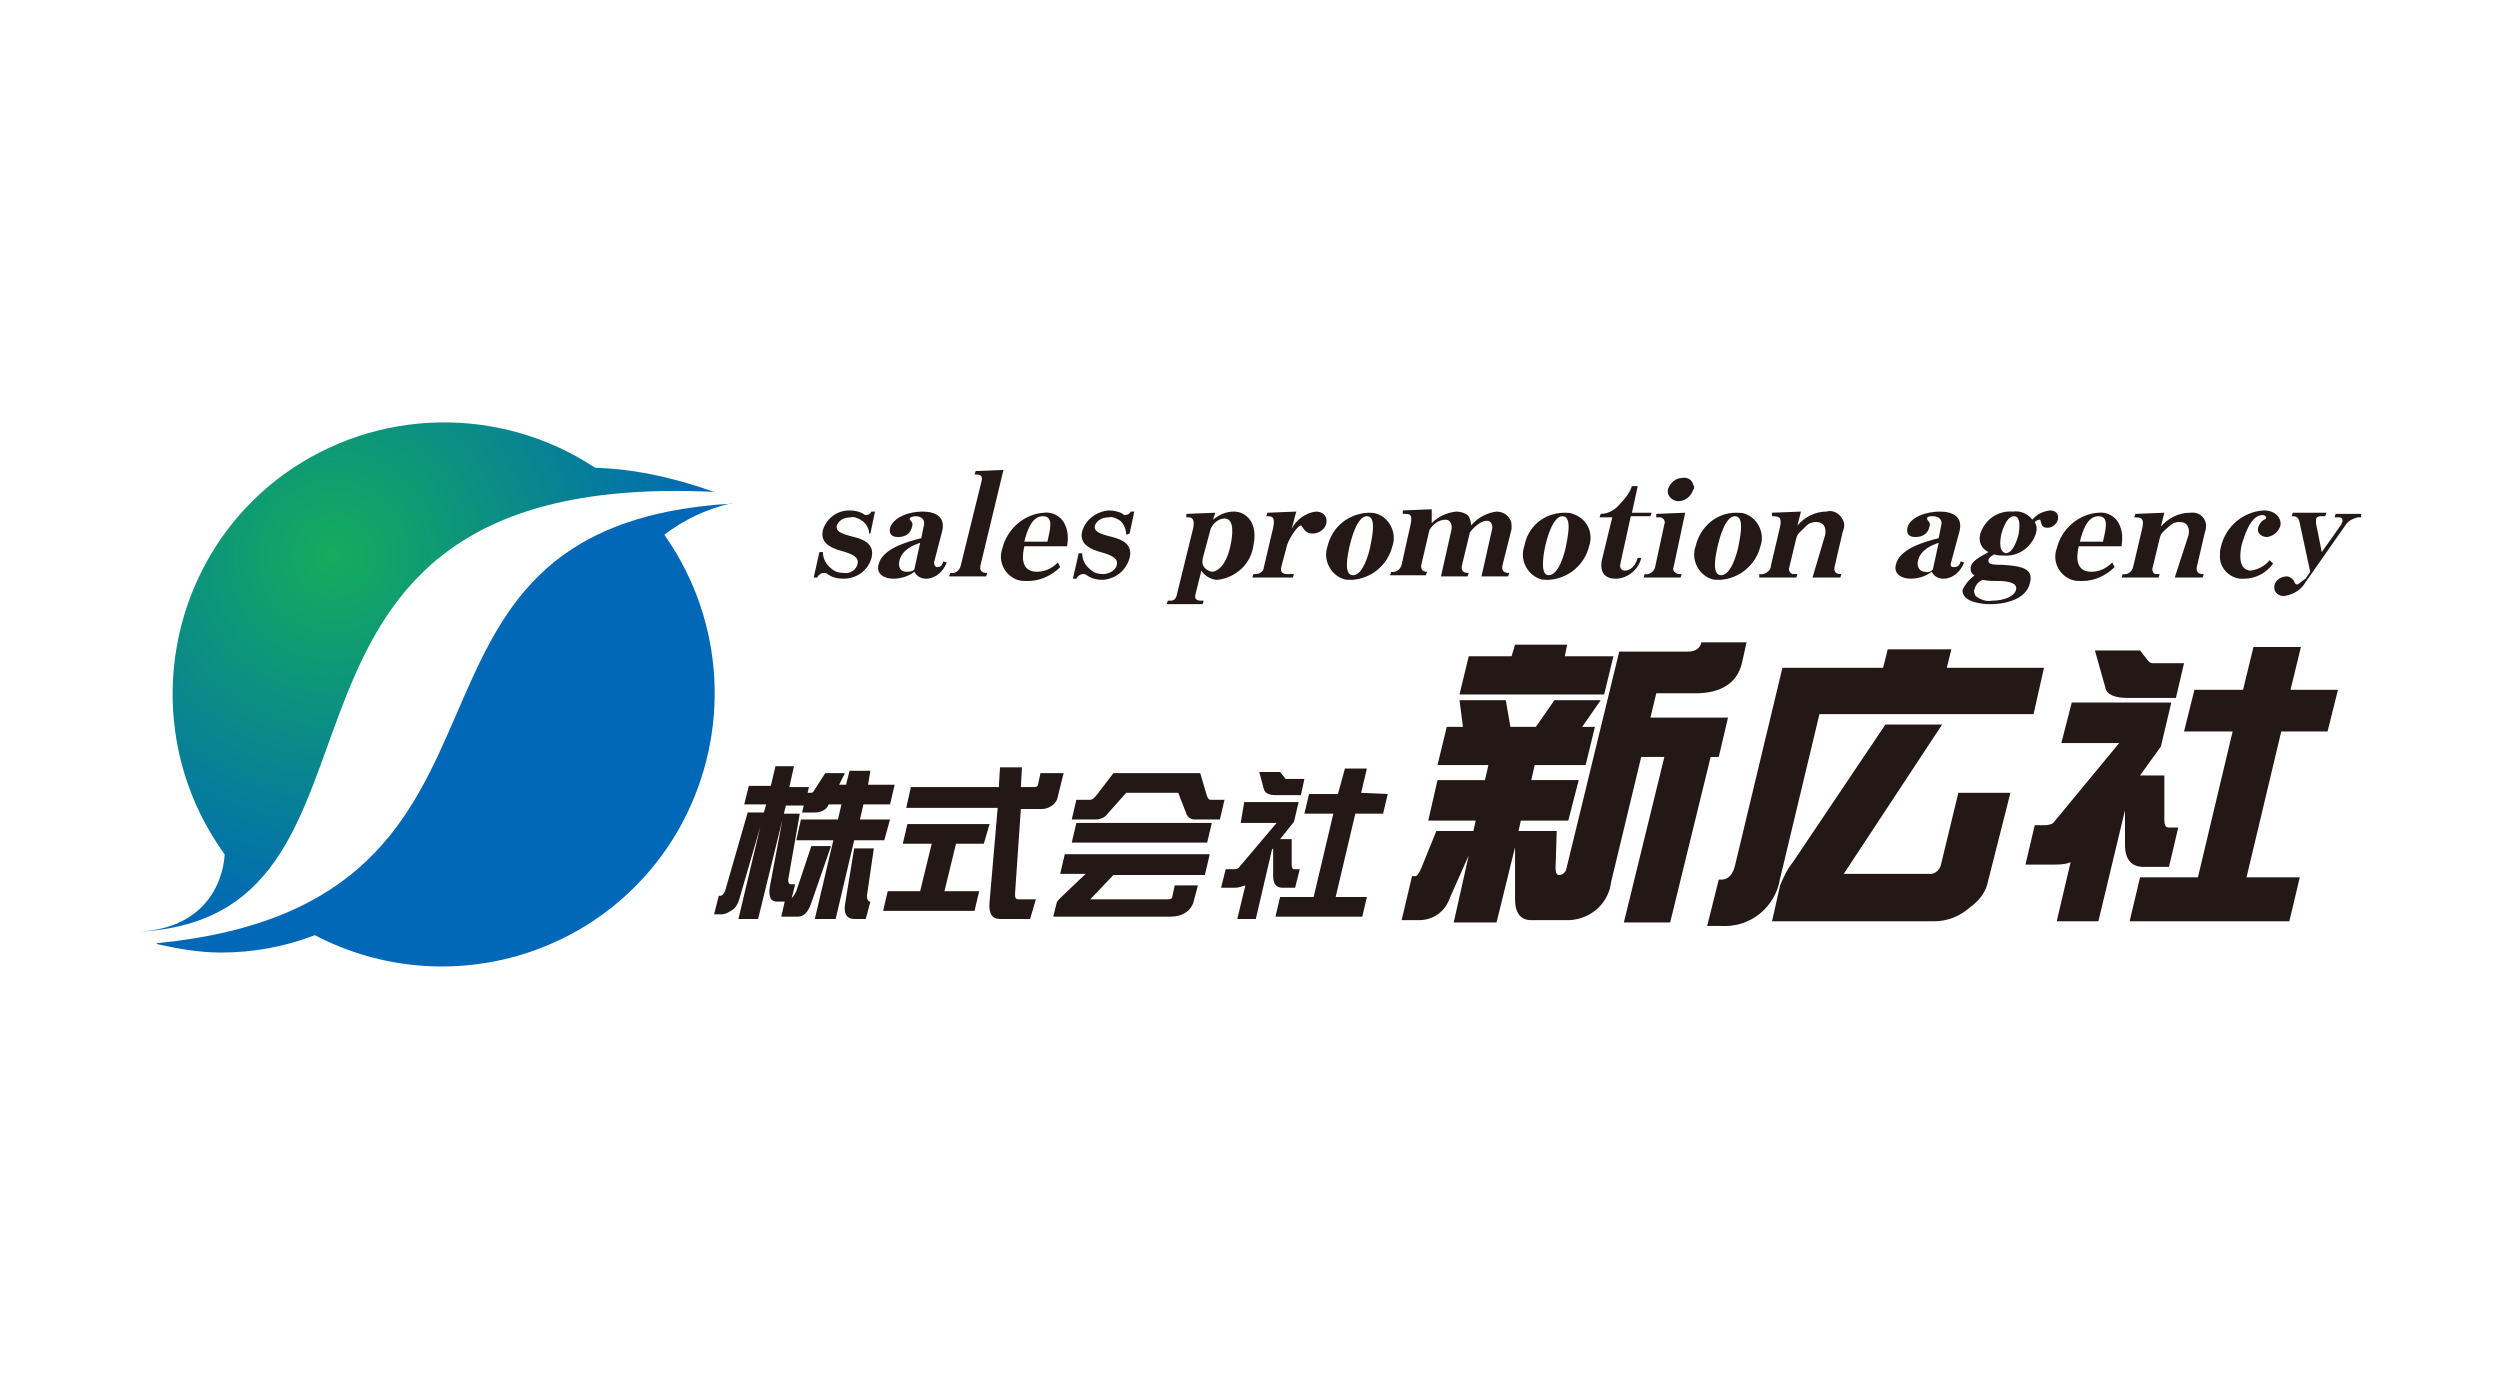 <?xml version="1.0" encoding="utf-8"?>
<!-- Generator: Adobe Illustrator 26.3.1, SVG Export Plug-In . SVG Version: 6.00 Build 0)  -->
<svg version="1.1" id="レイヤー_1" xmlns="http://www.w3.org/2000/svg" xmlns:xlink="http://www.w3.org/1999/xlink" x="0px"
	 y="0px" width="216px" height="120px" viewBox="0 0 216 120" style="enable-background:new 0 0 216 120;" xml:space="preserve">
<style type="text/css">
	.st0{fill:url(#SVGID_1_);}
	.st1{fill:url(#SVGID_00000180336026241385998190000013777012811339878823_);}
	.st2{fill:#231815;}
</style>
<g id="レイヤー_2_00000047777510870152196200000006820645371474863539_">
	<g id="レイヤー_1-2">

			<radialGradient id="SVGID_1_" cx="853.463" cy="9.526" r="137.617" gradientTransform="matrix(0.24 0 0 -0.24 -176.02 50.31)" gradientUnits="userSpaceOnUse">
			<stop  offset="0" style="stop-color:#14AC5C"/>
			<stop  offset="1" style="stop-color:#0068B6"/>
		</radialGradient>
		<path class="st0" d="M61.7,42.5c-43.7-2.1-24.6,36.7-49.7,38c7.3-0.4,7.4-6.6,7.4-6.6v-0.1c-7.6-10.5-5.3-25.2,5.1-32.8
			c8-5.8,18.7-6,26.9-0.6l0,0C51.4,40.5,55.2,40.2,61.7,42.5"/>

			<radialGradient id="SVGID_00000163754963674156406510000017491411269449920185_" cx="1001.638" cy="142.84" r="137.617" gradientTransform="matrix(1 0 0 -1 0 122)" gradientUnits="userSpaceOnUse">
			<stop  offset="0" style="stop-color:#14AC5C"/>
			<stop  offset="1" style="stop-color:#0068B6"/>
		</radialGradient>
		<path style="fill:url(#SVGID_00000163754963674156406510000017491411269449920185_);" d="M63.4,43.5C30,45.4,49.3,78,13.5,81.5
			l0.2,0.1c1.8,0.4,3.6,0.7,5.4,0.7c2.8,0,5.5-0.5,8.1-1.5l0,0C38.7,86.8,52.9,82.5,59,71c4.1-7.8,3.6-17.2-1.4-24.5l-0.2-0.3
			c1.7-1.3,3.6-2.2,5.7-2.7L63.4,43.5z"/>
		<path class="st2" d="M69.9,68l-0.4,1.6h-1.6l-2.4,9.8h-1.7l1.9-8l-1.8,6.2c-0.1,0.4-0.3,0.8-0.6,1c-0.3,0.2-0.6,0.4-1,0.4h-0.6
			l0.4-1.6h0.1c0.2,0,0.4-0.2,0.5-0.6l1.9-6.6h1.4l0.2-0.7h-1.9l0.4-1.6h1.9l0.4-1.7h1.6L68.2,68H69.9z M67.7,70.3h1.4l-1,5.7
			c0,0.3,0.1,0.4,0.2,0.4h0.4l-0.3,1.2c0.2-0.2,0.3-0.4,0.4-0.6l1.3-3.9h1.7L70.1,78c-0.3,0.9-0.7,1.2-1.2,1.2h-1.4l0.3-1.3h-0.7
			c-0.5,0-0.7-0.4-0.6-1.2L67.7,70.3z M71.3,66.8h1.7l-0.5,1h0.6l0.3-1.2h1.8L75,67.8h2.3l-0.4,1.7h-2.3l-0.3,1.3h2.6l-0.5,1.8h-2.6
			l-1.6,6.8h-1.8l1.6-6.8h-3.2l0.4-1.8h3.2l0.3-1.3h-1.1c-0.2,0.5-0.7,0.7-1.2,0.7h-1.1l0.4-1.7h0.4c0.1,0,0.2-0.1,0.3-0.3
			L71.3,66.8z M73.8,73.3h1.7l-0.6,4.1c0,0.3,0.1,0.5,0.3,0.5l-0.4,1.5h-1c-0.6,0-0.9-0.4-0.8-1.2L73.8,73.3z"/>
		<path class="st2" d="M89.9,66.8h2l-0.5,2c-0.1,0.7-0.8,1.1-1.4,1.1h-1.8l-0.5,7.3c0,0.3,0,0.5,0.3,0.5h1.5L89,79.4h-2.6
			c-0.7,0-1-0.5-0.9-1.5l0.7-8.1h-7.9l0.4-1.8h7.6l0.1-1.7h1.9l-0.1,1.7h1.2c0.2,0,0.3-0.1,0.3-0.3L89.9,66.8z M85.5,71.2L85,72.9
			h-2.4l-1,4.1h3l-0.4,1.7h-7.9l0.4-1.7h2.8l1-4.1h-2.5l0.4-1.7H85.5z"/>
		<path class="st2" d="M96.2,66.8h7.5l0.5,1.7c0.1,0.4,0.2,0.6,0.4,0.6h1.2l-0.4,1.7h-2.2c-0.3,0-0.6-0.2-0.7-0.5l-0.7-1.8h-4.5
			l-1.6,1.8c-0.2,0.3-0.6,0.5-1,0.5h-2.1l0.4-1.7h1.2c0.2,0,0.4-0.2,0.7-0.6L96.2,66.8z M104.7,71.1l-0.4,1.7H92.6l0.4-1.7H104.7z
			 M104.5,73.9l-0.4,1.7h-7.9l-2,2.1h6.7c0.3,0,0.4-0.1,0.4-0.3l0.2-0.9h2l-0.4,1.5c-0.1,0.3-0.3,0.6-0.6,0.8
			c-0.4,0.3-0.9,0.4-1.4,0.4H91l0.3-1.2c0-0.1,0.2-0.3,0.4-0.5l2.1-2h-2.2l0.4-1.7H104.5z"/>
		<path class="st2" d="M119.9,68.6l-0.4,1.7h-2.4l-1.7,7.2h2.7l-0.4,1.7h-7.5l0.4-1.7h2.9l1.7-7.2h-2.5l0.4-1.7h2.5l0.6-2.2h1.9
			l-0.5,2.1L119.9,68.6z M108.8,66.7h1.8l0.4,0.5c0,0.1,0.1,0.1,0.2,0.1h1.5l-0.3,1.4h-2.2c-0.6,0-0.9-0.2-1-0.5L108.8,66.7z
			 M107.5,69.3h4.7l-0.4,1.7l-1.2,1.5h1v2.2c0,0.3,0.1,0.4,0.2,0.4h0.5l-0.4,1.6h-1.1c-0.5,0-0.8-0.3-0.8-1v-2.4l-0.1,0.1l-1.4,6
			h-1.6l0.7-2.9c-0.3,0.1-0.6,0.2-0.9,0.2h-1.2l0.4-1.6h0.6c0.2,0,0.4,0,0.5-0.1l3.3-3.9h-3.1L107.5,69.3z"/>
		<path class="st2" d="M130.9,55.7h4.5l-0.2,1h4.2l-0.8,3.3h-12.5l0.8-3.3h3.7L130.9,55.7z M126.1,60.5h4l0.4,2.3h2.2l1.6-2.3h4
			l-1.6,2.3h1.1l-0.8,3.3h-4.4l-0.3,1.3h4.1l-0.9,3.5h-4.1l-0.2,0.9h3.3l-0.1,3.2c0,0.4,0.1,0.6,0.3,0.6l0,0c0.3,0,0.5-0.2,0.6-0.4
			l4.6-18.9h5.9c0.7,0,1.1-0.3,1.2-0.8h3.9l-0.4,1.8c-0.4,1.7-1.8,2.6-4,2.6h-3.4l-0.5,2.1h6.7l-0.8,3.4h-0.7l-3.5,14.3h-4l3.5-14.3
			h-2l-2.6,10.8c-0.2,1.8-1.7,3.2-3.6,3.3l0,0h-3.3c-0.9,0-1.4-0.6-1.4-1.8v-4.5l-1.6,6.5h-3.7l1.3-5.8l-1.6,3.6
			c-0.4,1.2-1.4,2-2.7,2h-1.5l0.9-3.8h0.3c0.1,0,0.3-0.2,0.5-0.7l1.3-3.2h3.2l0.2-0.9h-4.1l0.8-3.5h4.1l0.3-1.3h-4.4l0.8-3.3h1.4
			L126.1,60.5z"/>
		<path class="st2" d="M163.1,56.1h5.5l-0.4,1.6h8.4l-0.9,4h-18.5l-3.4,14.2c-0.4,2.5-2.6,4.3-5.2,4.1h-1.1l1-4h0.2
			c0.6,0,1-0.4,1.2-1.2l4.1-17.1h8.7L163.1,56.1z M162.9,62.6h4.9l-8.5,12.9h7.3c0.5,0.1,1-0.3,1.1-0.8l1.5-6.2h4.5l-2,7.9
			c-0.2,0.8-0.8,1.5-1.5,2c-0.9,0.8-2,1.2-3.1,1.2h-14l0.7-3.1c0.3-0.7,0.6-1.4,1.1-2L162.9,62.6z"/>
		<path class="st2" d="M202,59.6l-0.9,3.6h-4l-3,12.6h4.6l-0.9,3.8H184l0.9-3.8h5l3-12.6h-4.2l0.9-3.6h4.2l0.9-3.7h4.1l-0.9,3.7H202
			z M181,56.2h3.9l0.7,0.9c0.1,0.1,0.2,0.2,0.4,0.2h2.7l-0.7,3h-4.2c-1.1,0-1.8-0.3-1.9-0.9L181,56.2z M179,60.7h8.6l-0.9,3.8
			l-1.8,2.5h2.1v3.8c0,0.5,0.1,0.7,0.4,0.7h0.8l-0.8,3.4h-2.2c-1,0-1.6-0.6-1.6-1.9V70l-2.3,9.6h-3.6l1.2-5.1
			c-0.5,0.2-1,0.2-1.5,0.2h-2.4l0.8-3.4h0.8c0.4,0,0.7-0.1,0.8-0.2l5.7-6.9h-5L179,60.7z"/>
		<path class="st2" d="M75.1,46.2c0-0.5-0.2-0.9-0.6-1.2c-0.3-0.2-0.7-0.4-1-0.3c-0.5,0-1,0.2-1.2,0.7c-0.1,0.5,0.3,0.7,1.5,1
			c0.8,0.2,1.8,0.6,1.5,1.8C75,49.3,74,50,72.9,50c-0.5,0-1-0.1-1.4-0.4c-0.1-0.1-0.2-0.1-0.3-0.1c-0.3,0-0.5,0.2-0.6,0.4h-0.3
			l0.5-2.2h0.3c0,0.6,0.3,1.1,0.7,1.4c0.3,0.3,0.7,0.4,1.1,0.4c0.6,0.1,1.1-0.3,1.2-0.8c0.1-0.5-0.3-0.8-1.4-1.1
			c-0.7-0.2-1.9-0.6-1.6-1.8c0.3-1,1.2-1.7,2.3-1.7c0.4,0,0.9,0.1,1.2,0.3c0.1,0.1,0.2,0.1,0.2,0.1c0.2,0,0.4-0.1,0.5-0.3h0.3
			l-0.4,1.9H75.1z"/>
		<path class="st2" d="M79,49.2c-0.2,0.2-0.4,0.2-0.7,0.2c-0.5,0-0.7-0.4-0.6-0.9c0.2-1,1.2-1.4,1.8-1.6L79,49.2z M81.4,45.9
			c0.3-1.2-0.5-1.7-1.7-1.7s-2.5,0.5-2.8,1.4c-0.1,0.5,0.1,0.8,0.7,0.8c0.6,0,1.1-0.3,1.2-0.9c0.1-0.2,0-0.4-0.1-0.5
			c-0.1-0.1-0.1-0.1-0.1-0.2s0.3-0.2,0.5-0.2c0.5,0,0.9,0.3,0.7,0.9l-0.2,1c-1.2,0.3-3.4,0.9-3.7,2.3c-0.2,0.8,0.5,1.2,1.3,1.2
			c0.6,0,1.3-0.2,1.8-0.6c0.2,0.4,0.6,0.6,1,0.6c0.8,0,1.5-0.6,1.8-1.4l-0.3-0.1c-0.1,0.4-0.3,0.5-0.5,0.5s-0.3-0.2-0.3-0.4
			L81.4,45.9z"/>
		<path class="st2" d="M84.8,41.6c0.1-0.4,0-0.6-0.4-0.6h-0.2l0.1-0.3l2.4-0.1l-2,8.3c-0.1,0.6,0.4,0.6,0.6,0.6l-0.1,0.3H82l0.1-0.3
			c0.4,0.1,0.8-0.2,0.9-0.6L84.8,41.6z"/>
		<path class="st2" d="M88.5,46.8c0.2-0.8,0.6-2.2,1.6-2.2s0.6,1.2,0.4,2.2H88.5z M91.4,48.6c-0.5,0.5-1.1,0.8-1.8,0.8
			c-1.6,0-1.2-1.7-1.1-2.2h3.7c0.1-0.7,0.1-1.3-0.2-1.9c-0.3-0.7-1.1-1.1-1.8-1c-1.7,0.1-3.2,1.4-3.6,3.1c-0.4,1.1,0.2,2.3,1.3,2.7
			c0.3,0.1,0.6,0.1,0.9,0.1c1.1,0,2.1-0.5,2.8-1.2L91.4,48.6z"/>
		<path class="st2" d="M97.3,46.2c0-0.5-0.2-0.9-0.5-1.2c-0.3-0.2-0.7-0.4-1-0.3c-0.5,0-1,0.2-1.2,0.7c-0.1,0.5,0.3,0.7,1.5,1
			c0.8,0.2,1.8,0.6,1.5,1.8c-0.3,1.1-1.2,1.8-2.3,1.9c-0.5,0-1-0.1-1.4-0.4c-0.1-0.1-0.2-0.1-0.3-0.1c-0.3,0-0.5,0.2-0.6,0.4h-0.3
			l0.5-2.2h0.3c0,0.6,0.3,1.1,0.7,1.4c0.3,0.3,0.7,0.4,1.1,0.4c0.5,0,1.1-0.3,1.2-0.8c0.1-0.5-0.3-0.8-1.4-1.1
			c-0.7-0.2-1.9-0.6-1.6-1.8c0.3-1,1.2-1.7,2.3-1.8c0.4,0,0.9,0.1,1.2,0.3c0.1,0.1,0.2,0.1,0.2,0.1c0.2,0,0.4-0.1,0.5-0.3h0.3
			l-0.4,1.9L97.3,46.2z"/>
		<path class="st2" d="M104.6,45.7c0.2-0.5,0.7-0.9,1.2-0.9c0.9,0,0.7,1.5,0.5,2.4c-0.4,1.8-1.2,2.2-1.6,2.2c-0.5-0.1-0.9-0.5-0.8-1
			c0,0,0,0,0-0.1L104.6,45.7z M103.8,49.3c0.3,0.5,0.9,0.8,1.4,0.8c1.6-0.2,2.9-1.4,3.1-3c0.4-1.9-0.6-2.9-1.7-2.9
			c-0.7,0-1.3,0.3-1.8,0.7l0.2-0.6l-2.5,0.1v0.3h0.2c0.4,0,0.5,0.3,0.4,0.9l-1.4,5.7c-0.1,0.5-0.3,0.6-0.6,0.6h-0.2l-0.1,0.3h3.1
			l0.1-0.3h-0.2c-0.5,0-0.6-0.2-0.5-0.6L103.8,49.3z"/>
		<path class="st2" d="M111.6,45.7c0.4-0.8,1.2-1.4,2.1-1.5c0.7,0,1,0.5,0.9,1c-0.1,0.5-0.6,0.9-1.2,0.9c-0.5,0-0.7-0.3-0.9-0.6
			c0,0,0-0.1-0.1-0.1c-0.3,0-1,1.1-1.2,1.7l-0.5,1.9c-0.1,0.4,0.1,0.6,0.5,0.6h0.6l-0.1,0.3h-3.5l0.1-0.3h0.2c0.4,0,0.7-0.3,0.7-0.6
			l0.8-3.4c0.2-1-0.1-1-0.6-1l0.1-0.3l2.5-0.1L111.6,45.7z"/>
		<path class="st2" d="M116.6,47.2c0.1-0.4,0.6-2.6,1.5-2.6c0.9,0,0.4,2,0.3,2.6c-0.1,0.5-0.6,2.5-1.5,2.5S116.5,47.7,116.6,47.2z
			 M114.7,47.2c-0.4,1.1,0.2,2.4,1.3,2.8c0.2,0.1,0.5,0.1,0.8,0.1c1.7-0.1,3.1-1.3,3.5-2.9c0.4-1.1-0.2-2.4-1.3-2.8
			c-0.3-0.1-0.5-0.1-0.8-0.1C116.5,44.4,115.1,45.5,114.7,47.2z"/>
		<path class="st2" d="M123.7,45.2c0.6-0.6,1.3-0.9,2.1-1c0.4,0,0.7,0.1,1,0.3c0.2,0.2,0.3,0.6,0.3,0.9c0.6-0.7,1.4-1.1,2.2-1.2
			c0.7,0,1.3,0.5,1.3,1.2c0,0.1,0,0.2,0,0.3l-0.8,3.2c-0.1,0.6,0.4,0.6,0.6,0.6l-0.1,0.3H128l0.9-4c0.1-0.3,0-0.7-0.3-0.8
			c-0.1,0-0.1,0-0.2,0c-0.5,0-1.2,0.7-1.4,1l-0.7,2.9c-0.1,0.6,0.4,0.6,0.6,0.6l-0.1,0.3h-2.3l0.9-4c0.1-0.5-0.1-0.9-0.5-0.9
			c-0.6,0-1.1,0.4-1.4,0.9l-0.7,3c-0.1,0.6,0.4,0.6,0.5,0.6l-0.1,0.3h-3.1l0.1-0.3c0.4,0.1,0.8-0.2,0.9-0.6l0.8-3.6
			c0.1-0.6,0-0.8-0.4-0.8h-0.3v-0.3l2.5-0.1L123.7,45.2z"/>
		<path class="st2" d="M133.5,47.2c0.1-0.4,0.6-2.6,1.5-2.6s0.4,2,0.3,2.6c-0.1,0.5-0.6,2.5-1.5,2.5C133,49.7,133.4,47.7,133.5,47.2
			z M131.7,47.2c-0.4,1.1,0.2,2.4,1.3,2.8c0.2,0.1,0.5,0.1,0.8,0.1c1.7-0.1,3.1-1.3,3.5-2.9c0.4-1.2-0.2-2.4-1.4-2.8
			c-0.2-0.1-0.5-0.1-0.7-0.1C133.4,44.3,132,45.5,131.7,47.2z"/>
		<path class="st2" d="M140,48.7c-0.1,0.5,0.2,0.6,0.4,0.6c0.2,0,0.8-0.1,1.1-1.1h0.3c-0.2,1-1.2,1.8-2.2,1.8
			c-0.9,0-1.4-0.5-1.2-1.6l0.9-3.7h-1.1l0.1-0.3c0.7,0,1.3-0.4,1.7-0.9c0.4-0.4,0.8-0.9,1-1.5h0.5l-0.5,2.3h1.7l-0.1,0.3h-1.7
			L140,48.7z"/>
		<path class="st2" d="M143.8,45.3c0.1-0.2,0-0.5-0.3-0.6c-0.1,0-0.1,0-0.2,0h-0.2v-0.3l2.5-0.1l-1,4.7c-0.1,0.2,0,0.4,0.2,0.5
			c0.1,0.1,0.2,0.1,0.5,0.1l-0.1,0.3H142l0.1-0.3c0.4,0.1,0.8-0.2,0.9-0.6L143.8,45.3z M146.3,42.3c-0.2,0.6-0.7,1-1.3,1
			c-0.4,0-0.8-0.3-0.9-0.7c0-0.1,0-0.2,0-0.3c0.2-0.6,0.7-1,1.2-1c0.4-0.1,0.9,0.1,1,0.6C146.4,42,146.4,42.2,146.3,42.3L146.3,42.3
			z"/>
		<path class="st2" d="M148.4,47.2c0.1-0.4,0.6-2.6,1.5-2.6c0.9,0,0.4,2,0.3,2.6c-0.1,0.5-0.6,2.5-1.5,2.5
			C147.8,49.7,148.3,47.7,148.4,47.2z M146.5,47.2c-0.4,1.1,0.2,2.4,1.3,2.8c0.2,0.1,0.5,0.1,0.8,0.1c1.7-0.1,3.1-1.3,3.5-2.9
			c0.4-1.1-0.2-2.4-1.3-2.8c-0.2-0.1-0.5-0.1-0.8-0.1C148.3,44.3,146.9,45.5,146.5,47.2z"/>
		<path class="st2" d="M157.7,46.2c0.1-0.6-0.1-1.1-0.8-1.1c-0.3,0-0.6,0.1-0.8,0.3c-0.6,0.6-0.8,0.7-0.9,1.1l-0.6,2.5
			c-0.1,0.2,0,0.5,0.3,0.6c0.1,0,0.1,0,0.2,0h0.2l-0.1,0.3h-3.2v-0.3c0.4,0.1,0.9-0.2,1-0.6c0,0,0,0,0-0.1l0.8-3.4
			c0.2-0.9-0.2-0.9-0.7-0.9v-0.3l2.5-0.1l-0.3,1.2c0.6-0.7,1.5-1.2,2.5-1.2c0.7-0.2,1.3,0.3,1.5,0.9c0.1,0.3,0,0.6-0.1,0.9l-0.7,3
			c-0.1,0.6,0.4,0.6,0.6,0.6l-0.1,0.3h-2.4L157.7,46.2z"/>
		<path class="st2" d="M167,49.2c-0.2,0.2-0.4,0.3-0.7,0.2c-0.4,0-0.7-0.4-0.6-0.9c0.2-1,1.2-1.4,1.8-1.6L167,49.2z M169.3,45.9
			c0.3-1.2-0.5-1.7-1.7-1.7s-2.6,0.5-2.8,1.4c-0.1,0.5,0.1,0.8,0.7,0.8c0.6,0,1.1-0.3,1.2-0.9c0.1-0.2,0-0.4-0.1-0.5
			c-0.1-0.1-0.1-0.1-0.1-0.2c0-0.2,0.3-0.2,0.5-0.2c0.5,0,0.9,0.3,0.7,0.9l-0.2,1c-1.2,0.3-3.4,0.9-3.7,2.3
			c-0.2,0.8,0.5,1.2,1.3,1.2c0.6,0,1.3-0.2,1.8-0.6c0.2,0.4,0.6,0.6,1,0.6c0.8,0,1.5-0.6,1.8-1.4l-0.3-0.1c-0.1,0.4-0.3,0.5-0.6,0.5
			s-0.3-0.2-0.2-0.5L169.3,45.9z"/>
		<path class="st2" d="M170.6,50.9c0.1-0.4,0.4-0.7,0.7-0.8c0.5,0.1,0.9,0.1,1.4,0.1c0.6,0,1.6,0.1,1.5,0.7c-0.1,0.6-1,1-2.1,1
			c-0.5,0.1-1-0.1-1.4-0.4C170.6,51.3,170.5,51.1,170.6,50.9z M169.6,50.9c-0.1,0.2,0,0.5,0.2,0.7c0.6,0.6,2,0.6,2.2,0.6
			c1,0,3.1-0.3,3.4-1.9c0.3-1.2-0.8-1.4-2.4-1.5c-1.1,0-1.2-0.1-1.2-0.4c0-0.2,0.3-0.4,0.5-0.5c0.3,0.1,0.6,0.1,0.8,0.1
			c1.3,0.1,2.4-0.7,2.8-1.9c0.1-0.3,0.1-0.7-0.1-1c0.1-0.1,0.3-0.2,0.4-0.2c0.1,0,0.1,0,0.1,0.1c0,0,0,0,0,0
			c0.1,0.3,0.1,0.6,0.6,0.6c0.4,0,0.8-0.3,0.9-0.7c0.1-0.4-0.1-0.8-0.7-0.8c-0.6,0.1-1.1,0.3-1.5,0.8c-0.4-0.5-1-0.8-1.7-0.7
			c-1.3-0.1-2.4,0.7-2.8,1.9c-0.2,0.7,0.1,1.3,0.7,1.6c-0.9,0.5-1.4,0.8-1.5,1.2c-0.1,0.3,0,0.7,0.3,0.8
			C170,50.2,169.8,50.5,169.6,50.9L169.6,50.9z M172.9,46.2c0.3-1.1,0.7-1.6,1.1-1.6s0.6,0.4,0.4,1.6c-0.3,1.1-0.7,1.6-1.1,1.6
			C172.9,47.7,172.7,47.3,172.9,46.2L172.9,46.2z"/>
		<path class="st2" d="M179.7,46.8c0.2-0.8,0.6-2.2,1.6-2.2s0.6,1.2,0.4,2.2H179.7z M182.5,48.6c-0.5,0.5-1.1,0.8-1.8,0.8
			c-1.6,0-1.2-1.7-1.1-2.2h3.7c0.1-0.7,0.1-1.3-0.2-1.9c-0.3-0.7-1.1-1.1-1.8-1c-1.7,0.1-3.2,1.4-3.6,3.1c-0.4,1.1,0.2,2.3,1.3,2.7
			c0.3,0.1,0.6,0.1,0.9,0.1c1.1,0,2.1-0.5,2.8-1.2L182.5,48.6z"/>
		<path class="st2" d="M189.1,46.2c0.1-0.6-0.1-1.1-0.8-1.1c-0.3,0-0.6,0.1-0.8,0.3c-0.7,0.6-0.8,0.7-0.9,1.1L186,49
			c-0.1,0.2,0,0.5,0.2,0.6c0.1,0,0.1,0,0.2,0h0.2l-0.1,0.3h-3.2l0.1-0.3c0.4,0.1,0.8-0.2,0.9-0.6l0.8-3.4c0.2-0.9-0.2-0.9-0.7-0.9
			l0.1-0.3l2.5-0.1l-0.3,1.2c0.6-0.7,1.5-1.2,2.5-1.2c0.7-0.1,1.3,0.3,1.4,1c0,0.2,0,0.5-0.1,0.7l-0.7,3c-0.1,0.6,0.4,0.6,0.6,0.6
			l-0.1,0.3h-2.4L189.1,46.2z"/>
		<path class="st2" d="M196.4,48.7c-0.6,0.8-1.5,1.3-2.5,1.3c-1.1,0.1-2.1-0.8-2.1-1.9c0-0.3,0-0.6,0.1-0.9c0.4-1.7,1.9-3,3.7-3.1
			c1.1,0,1.6,0.8,1.4,1.4c-0.2,0.5-0.6,0.8-1.1,0.9c-0.6,0-0.9-0.4-0.8-0.8c0.1-0.3,0.2-0.5,0.5-0.7c0.1,0,0.2-0.1,0.2-0.2
			c0-0.1-0.2-0.2-0.3-0.2c-1.1,0-1.6,1.9-1.8,2.5c-0.1,0.4-0.5,2.3,0.8,2.3c0.6-0.1,1.2-0.4,1.6-0.9L196.4,48.7z"/>
		<path class="st2" d="M202.3,45.3c0-0.1,0.1-0.2,0.1-0.3c0-0.2-0.1-0.3-0.3-0.3h-0.4l0.1-0.3h2.2v0.3h-0.3c-0.4,0.1-0.8,0.3-1,0.6
			l-3.5,5c-0.4,0.7-1.1,1.1-1.9,1.2c-0.4,0-0.8-0.3-0.8-0.7c0-0.1,0-0.1,0-0.2c0.1-0.5,0.6-0.8,1.1-0.8c0.2,0,0.5,0.2,0.6,0.4
			c0.1,0.3,0.2,0.3,0.3,0.3s0.5-0.4,0.7-0.5l0.4-0.6l-0.9-4.2c-0.1-0.6-0.4-0.6-0.7-0.6l0.1-0.3h2.9l-0.1,0.3h-0.4
			c-0.2,0-0.4,0.1-0.4,0.3c0,0.1,0,0.2,0,0.3l0.5,2.5L202.3,45.3z"/>
	</g>
</g>
</svg>
